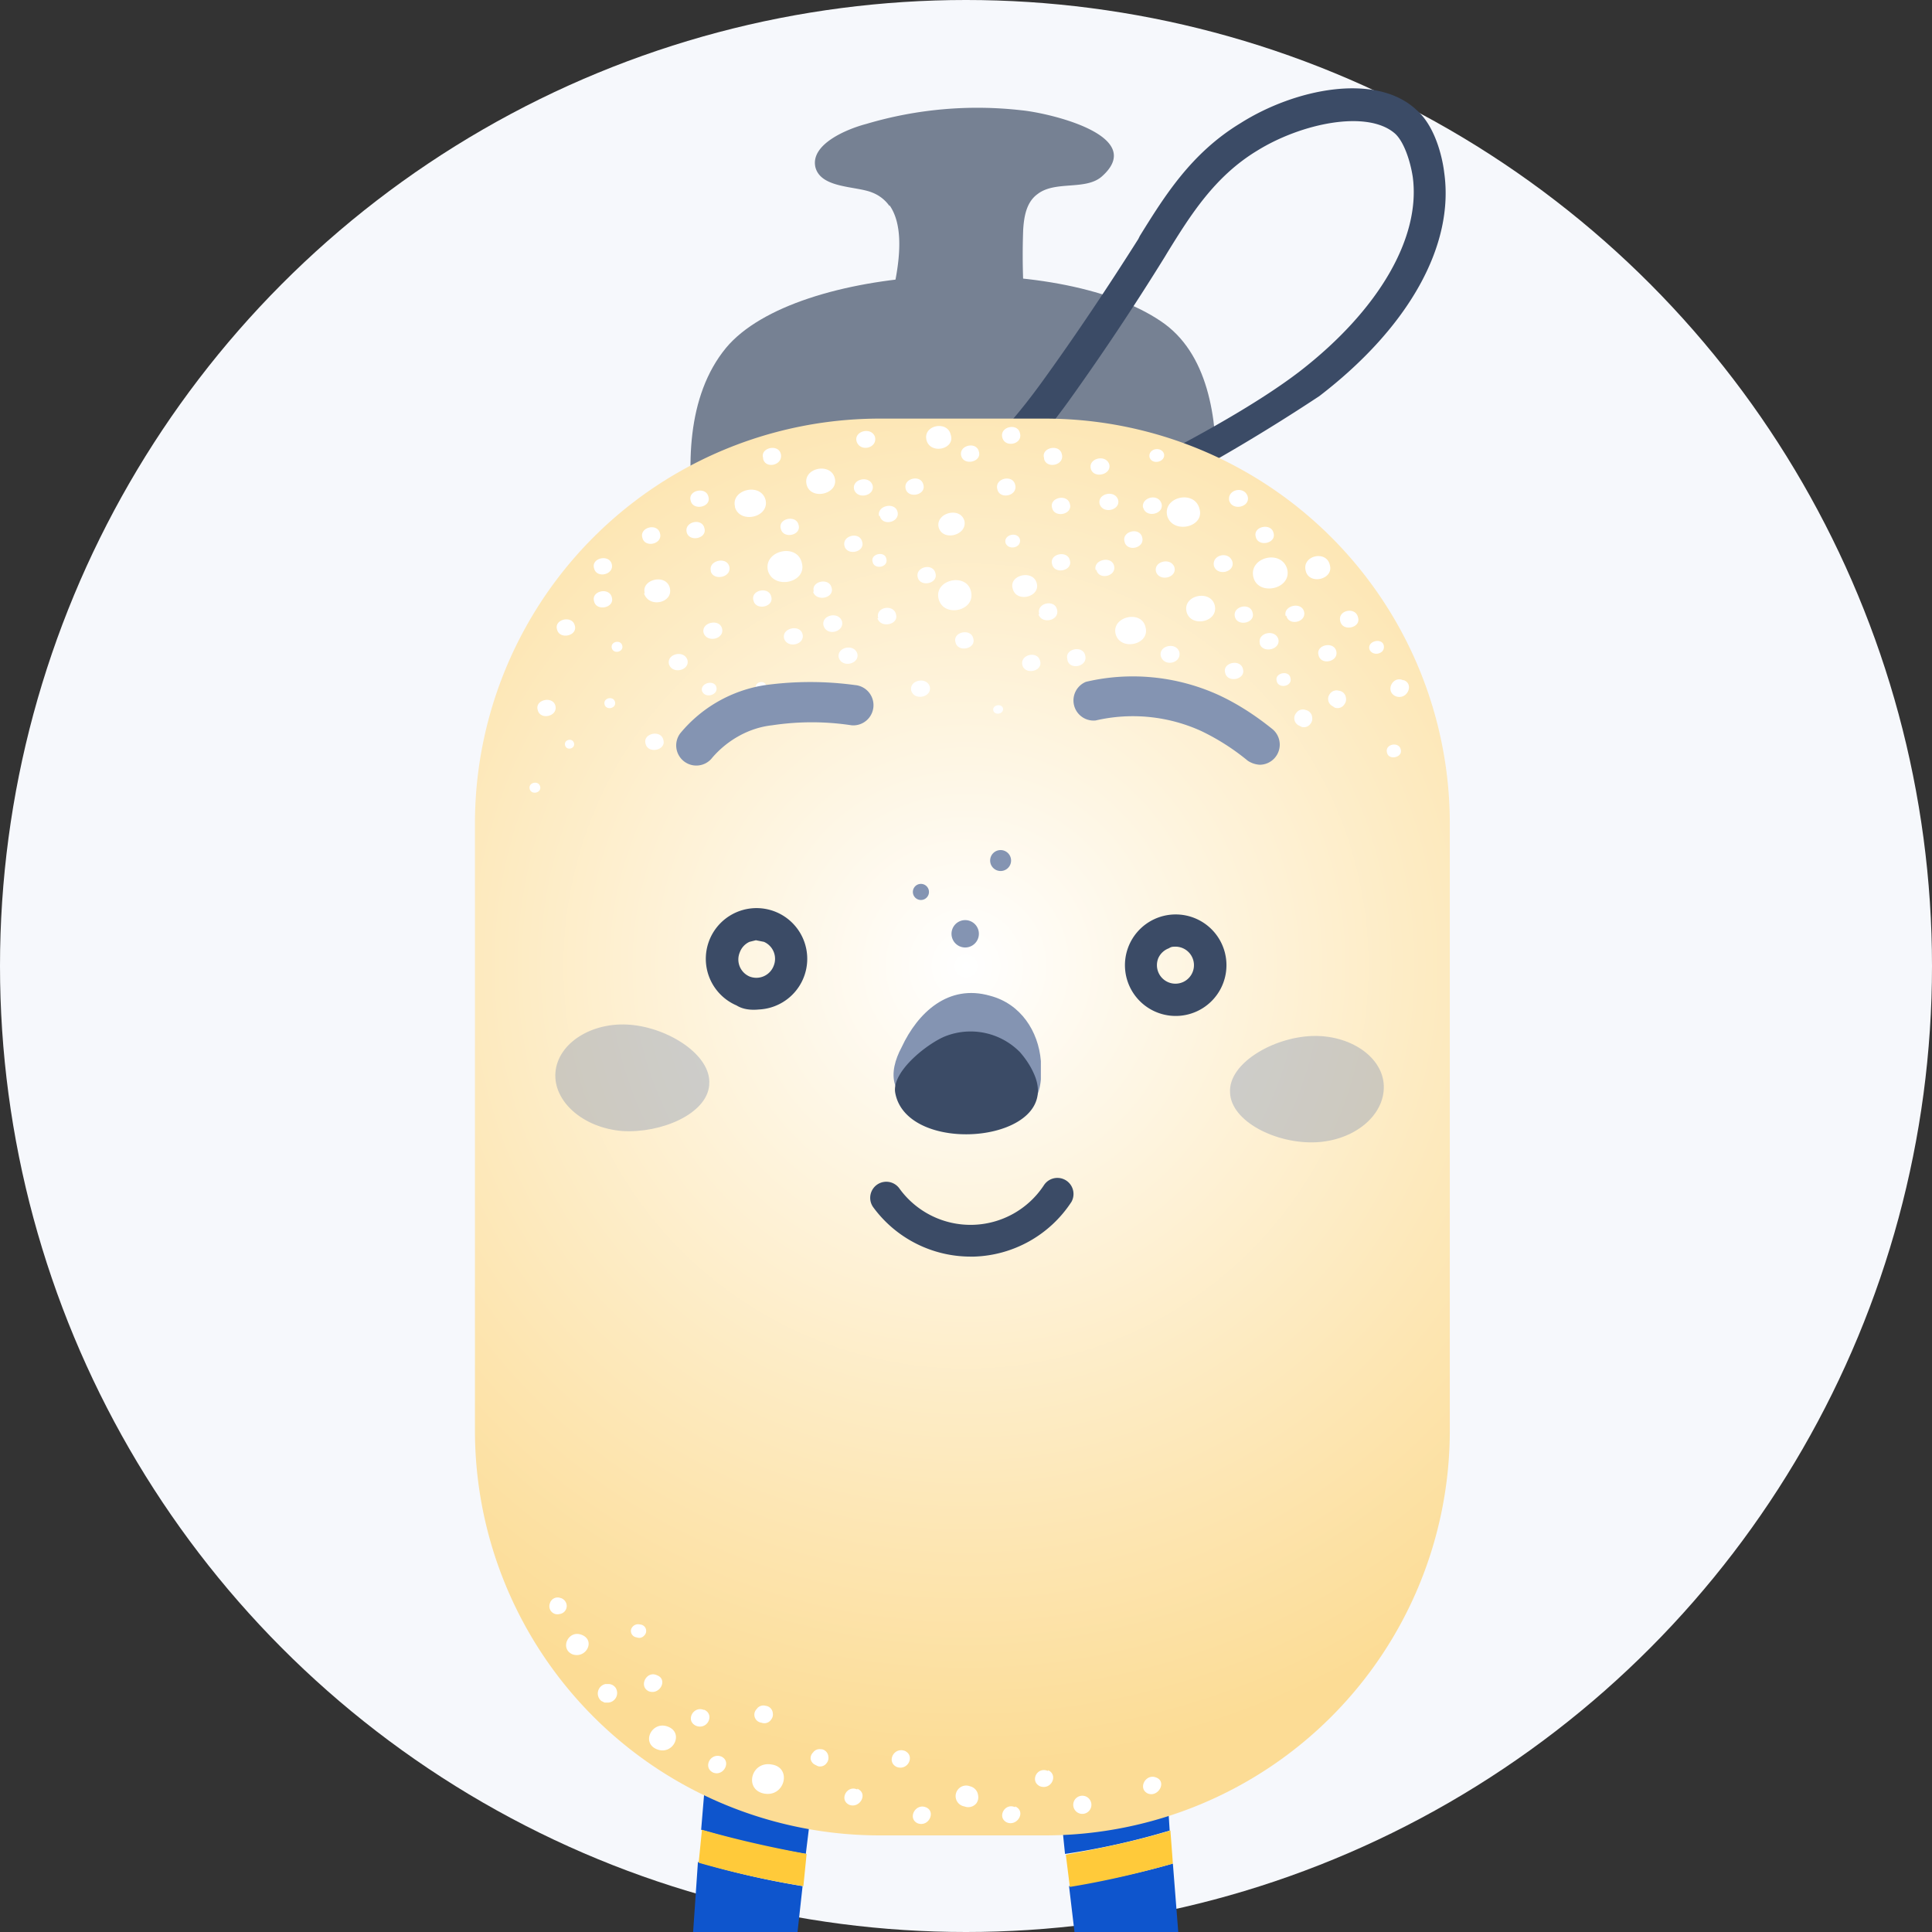 <svg width="200" height="200" viewBox="80 80 240 240" xmlns="http://www.w3.org/2000/svg" ><rect x="80" y="80" width="240" height="240" fill="#333333" stroke="none"/><circle cx="200" cy="200" r="120" fill="#F6F8FC"/><path d="m221.8 251.2-.4-6.2-50.8.5-.3 5.9c17 3 34.5 3 51.5-.2Zm1 19.5a141.7 141.7 0 0 1-53.2-.2l-.4 8.6c4.9 1.4 9.9 2.6 14.9 3.4 8-2.7 16.7-3.1 25-1l.1 1c4.7-.8 9.4-2 14-3.3l-.4-8.5ZM166 321.5c4.1 1.2 8.3 2.2 12.6 2.8l1.1-10c-4.3-.7-8.7-1.7-13-3l-.7 10.2Zm57.5-38.2a106 106 0 0 1-13.8 3.1l1.1 10.2c4.6-.7 9.1-1.6 13.5-2.9l-.8-10.4Zm-55.3 10.3c4.4 1.3 9 2.2 13.5 3l1.2-10.3a113 113 0 0 1-14-3.1l-.7 10.4Zm-1.1 13.7c4.3 1.3 8.7 2.3 13 3l1.2-9.8c-4.6-.6-9-1.6-13.4-2.8l-.8 9.6Zm-2.2 28.3c4 1.1 8 2 12.1 2.7l1.1-10c-4.2-.6-8.3-1.5-12.4-2.7l-.8 10Zm57.7-69-.6-11.4a144.8 144.8 0 0 1-51.8.2l-.4 11a142 142 0 0 0 52.8.3ZM164 347h12l.5-4.8c-4-.6-8-1.4-12-2.5l-.5 7.4Zm52.4-1.3h12l-.5-5.9c-3.9 1-7.9 2-12 2.5l.5 3.4Zm8.3-47.9a99.8 99.8 0 0 1-13.4 2.7l1 9.8a91 91 0 0 0 13-2.9l-.6-9.6Zm2.1 27.9c-4 1.2-8.2 2-12.4 2.7l1.2 10c4-.7 8-1.6 12-2.7l-.8-10Zm-1.1-14.2c-4.2 1.2-8.5 2.1-12.9 2.8l1.2 10.1c4.2-.7 8.4-1.6 12.5-2.7l-.8-10.2Z" fill="url(#trousersColor)"/><path d="M164.6 339.7c4 1 8 2 12 2.6l.4-4c-4-.7-8.1-1.6-12-2.7l-.4 4Zm1.1-14.1c4 1.2 8.2 2 12.4 2.7l.5-4c-4.3-.6-8.5-1.6-12.6-2.8l-.3 4.1Zm1.1-14.2c4.2 1.2 8.6 2.2 13 2.9l.4-4c-4.4-.8-8.8-1.8-13-3l-.4 4Zm1.1-13.7c4.4 1.2 8.8 2.2 13.4 2.8l.4-4c-4.6-.7-9-1.6-13.5-3l-.3 4.2Zm1.3-17-.2 2.5c4.5 1.3 9.2 2.4 13.9 3.1l.4-3.5.8-.3c-5-.8-10-2-14.8-3.4l-.1 1.6Zm46.4 57.6.4 4c4-.6 8-1.4 12-2.5l-.4-4c-4 1-8 2-12 2.5Zm10.9-16.6c-4.1 1.1-8.3 2-12.5 2.7l.4 4a101 101 0 0 0 12.4-2.6l-.3-4.1Zm-1.1-14.3c-4.3 1.3-8.6 2.2-13 3l.5 4c4.3-.7 8.6-1.7 12.8-2.9l-.3-4Zm-1.1-13.7c-4.4 1.3-9 2.2-13.5 2.9l.5 4c4.5-.7 9-1.6 13.4-2.8l-.4-4Zm-1-14.2v-.3c-4.6 1.4-9.3 2.4-14 3.2l.4 4c4.7-.7 9.3-1.8 13.9-3.1l-.3-3.8Zm-.5-8.8-.2-4a142.5 142.5 0 0 1-52.8-.3l-.2 4.1a138.9 138.9 0 0 0 53.2.2Zm-.8-15.4-.2-4a143 143 0 0 1-51.5.1l-.1 4c17.1 3.1 34.7 3 51.8-.1Z" fill="url(#stripeColor)"/><path d="M170.2 123.2c8.7-10.4 41-12.1 54-3.3 11.7 7.8 4.9 32.5 4.9 32.5l-59 6.8s-9.8-24 .1-36Z" fill="#768193"/><path d="M190.5 105.6a4.7 4.7 0 0 0-2.2-1.7c-2-.8-6.3-.5-7-3.1-.7-2.9 4-4.8 6.3-5.4a48.4 48.4 0 0 1 19.3-1.7c3.2.3 15.7 3.1 10 8.2-2 1.8-5.8.5-8 2.2-1.4 1-1.7 2.8-1.8 4.5-.3 8.4.6 16.8 3 25a37 37 0 0 1-18.6 1.6c-5.3-1-3.3-8.5-2.6-11.7 1-3.7 4.7-13.6 1.6-18Z" fill="#768193"/><path d="M203.3 150.7a2 2 0 0 1-.8-3.8c8.4-3.7 29-13.1 39-20.8 9.8-7.6 15-16.6 14-24.1-.3-2-1.1-4.4-2.2-5.4-3.4-3-11.6-1.3-17.1 2.1-5.3 3.2-8.3 8-11.2 12.7l-.3.5a318 318 0 0 1-12 18c-5.3 7.3-12.8 15.8-24.5 17.4a2 2 0 0 1-2-1 2 2 0 0 1 0-2.2 2 2 0 0 1 1.4-.8c10.2-1.4 17-9.2 21.8-15.8 4.2-5.8 8.2-11.8 12-17.8l.2-.4c3.1-5 6.4-10.3 12.5-14 6.8-4.3 16.8-6.3 21.8-1.7 2.7 2.3 3.4 6.9 3.5 7.8 1.3 9-4.3 19.2-15.5 27.8a236.2 236.2 0 0 1-40.6 21.5Z" fill="#3B4B66"/><path d="M209.8 132h-20.5a50.3 50.3 0 0 0-50.3 50.4v75.3a50.3 50.3 0 0 0 50.3 50.3h20.5a50.3 50.3 0 0 0 50.3-50.3v-75.3a50.3 50.3 0 0 0-50.3-50.4Z" fill="url(#bodyColor)"/><path d="M163 294.5c-2-.8-3.4 2-1.4 2.8 2 .8 3.4-2 1.4-2.8Zm-1.4-6.4c-1.3-.6-2.3 1.4-1 2 1.4.5 2.4-1.5 1-2ZM207 162.6c.3 1.3 2.6.8 2.2-.5-.3-1.3-2.5-.8-2.2.5Zm-13.8 3.2c.4 1.3 2.6.8 2.3-.5-.4-1.3-2.6-.8-2.3.5Zm39-2.2c.3 1.3 2.6.8 2.2-.5-.3-1.3-2.6-.8-2.2.5Zm-31.7 138.3a1.3 1.3 0 0 0-1.5.4 1.3 1.3 0 0 0 .8 2.1 1.3 1.3 0 0 0 1.5-.4 1.3 1.3 0 0 0 .2-1 1.3 1.3 0 0 0-1-1.1Zm5.6 2.6c-1.3-.6-2.3 1.3-1 1.9 1.3.5 2.4-1.4 1-2Zm-38.9-138.7c.3 1 2 .6 1.8-.4-.2-1-2-.6-1.8.4Zm-7 6.6c.3 1.3 2.6.8 2.2-.5-.3-1.3-2.6-.8-2.2.5Zm79.6-15.9c.3 1.3 2.5.8 2.2-.5-.3-1.3-2.6-.8-2.3.5ZM182 297.3a1 1 0 0 0-1 .4 1 1 0 0 0-.3.8 1 1 0 0 0 .5.7l.4.2a1 1 0 0 0 1.1-.4 1 1 0 0 0 .2-.8 1 1 0 0 0-.8-.9Zm33.6-130.6c.3 1.4 2.6.9 2.3-.5-.4-1.3-2.6-.8-2.3.5Zm-6.6-10.4c.4 1.3 2.7.8 2.3-.6-.3-1.3-2.6-.8-2.2.6Zm26.7-4.6c.6 2.4 4.8 1.5 4.2-1-.7-2.5-4.8-1.5-4.2 1Zm-37 8.1c.3 1.3 2.6.8 2.2-.5-.3-1.3-2.6-.8-2.2.5Zm-31.3 132.6c-1.3-.5-2.3 1.4-.9 2 1.4.5 2.3-1.4 1-2Zm51.2-133.6c.6 2.1 4.3 1.3 3.7-.9-.5-2.2-4.3-1.3-3.7.9Zm-45-4.2c.3 1.3 2.6.8 2.2-.5-.3-1.3-2.6-.8-2.2.5Zm65 10c.2 1 2 .7 1.7-.4-.2-1-2-.6-1.7.4Zm-22-22c.4 1.3 2.6.8 2.3-.5-.4-1.3-2.6-.8-2.3.5Zm-32.4 19.1c.4 1.3 2.6.8 2.3-.5-.4-1.3-2.6-.8-2.3.5ZM145.8 178c.2.8 1.5.5 1.3-.3-.2-.8-1.5-.5-1.3.3Zm8-23.3c.3 1.3 2.6.8 2.2-.5-.3-1.3-2.6-.8-2.2.5Zm15.8 143.5c-1.4-.5-2.3 1.4-1 2 1.3.5 2.3-1.4 1-2Zm72.6-147.3c.4 1.8 3.5 1.1 3-.7-.4-1.9-3.5-1.2-3 .7Zm-18.6 149.9c-1.3-.5-2.3 1.4-1 2 1.3.5 2.4-1.5 1-2Zm-19.1-166.5c.3 1.4 2.6.9 2.2-.5-.3-1.3-2.5-.8-2.2.5Zm1.3 18.8c.4 1.8 3.4 1.1 3-.6-.4-1.8-3.5-1.1-3 .6Zm10.4-2.3c.3 1.3 2.5.8 2.2-.5-.3-1.3-2.6-.8-2.3.5Zm-29.8-16c.4 1.4 2.6.9 2.3-.5-.4-1.3-2.6-.8-2.3.5Zm-11.6 2.2c.3 1.3 2.5.8 2.2-.6-.3-1.3-2.6-.8-2.2.5Zm39.9 166.1a1.1 1.1 0 1 0-.5 2.2 1.1 1.1 0 1 0 .5-2.2Zm8.9-152.1c.4 1.3 2.6.8 2.3-.5-.4-1.3-2.6-.8-2.3.5Zm.6 10.5c.4 1.4 2.6.9 2.3-.5-.4-1.3-2.6-.8-2.3.5Zm-27.6-7.1c.6 2.4 4.7 1.5 4-1-.6-2.3-4.6-1.4-4 1Zm16 7.6c.3 1.3 2.6.8 2.2-.6-.3-1.3-2.6-.8-2.2.5Zm-2.9-25c.3 1.3 2.6.8 2.2-.6-.3-1.3-2.6-.8-2.2.5Zm44.6 27.5c-1.3-.6-2.3 1.4-.9 2 1.4.5 2.3-1.5 1-2Zm-105.1-6.3c.3 1.3 2.6.8 2.2-.5-.3-1.3-2.6-.8-2.2.5Zm54.2 10.1c.2.6 1.3.4 1.2-.3-.2-.7-1.4-.4-1.2.3Zm-56.6-.1c.3 1.3 2.5.8 2.2-.5-.3-1.3-2.6-.8-2.2.5Zm42.2-11.4c.4 1.3 2.7.8 2.3-.5-.3-1.3-2.6-.9-2.2.5Zm-15.1 8.7c.2.8 1.5.5 1.3-.3-.2-.8-1.5-.5-1.3.3Zm56.9-15.2c.4 1.3 2.6.8 2.3-.5-.4-1.4-2.6-.9-2.3.5Zm15.5 15.5a1 1 0 0 0-1.1.4 1 1 0 0 0-.2.8 1 1 0 0 0 .5.7l.3.2a1 1 0 0 0 1.2-.4 1 1 0 0 0 .2-.8 1 1 0 0 0-.9-.9Zm-71.2 126.1a1 1 0 0 0-1.1.4 1 1 0 0 0 .6 1.7 1 1 0 0 0 1.2-.4 1 1 0 0 0 .2-.8 1 1 0 0 0-.9-.9ZM227.4 156c.5 2 4 1.3 3.5-.8-.5-2-4-1.3-3.5.8Zm-64.3 6.5c.4 1.3 2.6.8 2.3-.5-.4-1.3-2.6-.8-2.3.5Zm-3.6 119.3a.9.9 0 0 0-.7.1.9.9 0 0 0-.4.5.8.8 0 0 0 .7 1 .8.8 0 0 0 .9-.2.8.8 0 0 0-.5-1.4Zm84.3-120.4c.3 1.3 2.5.8 2.2-.5-.3-1.3-2.6-.8-2.2.5Zm-33.1-11.3c.3 1.3 2.6.8 2.2-.5-.3-1.3-2.6-.8-2.2.5Zm-34.8 149.1c-2.6-.5-3.5 3.1-1 3.6 2.6.5 3.5-3.2 1-3.6ZM225 144.1c.7 2.3 4.7 1.4 4-.9-.6-2.4-4.6-1.5-4 .9Zm11.5 15.9c.4 1.2 2.6.7 2.3-.6-.4-1.3-2.6-.8-2.3.5Zm-.5-13.3c.3 1.3 2.6.8 2.2-.5-.3-1.3-2.6-.8-2.2.5Zm-43.6 150.8c-1.4-.5-2.3 1.4-1 2 1.4.5 2.3-1.4 1-2Zm-15-138.2c.4 1.3 2.6.8 2.3-.5-.3-1.3-2.6-.8-2.3.5Zm64.8 8.9a1 1 0 0 0-1.2.4 1 1 0 0 0 .3 1.5l.4.2a1 1 0 0 0 1.1-.4 1 1 0 0 0 .2-.8 1 1 0 0 0-.8-.9Zm-92.6 110.3a1 1 0 0 0-1.3.7 1 1 0 0 0 1.2 1.3 1 1 0 0 0 .7-.4 1 1 0 0 0 0-1.2 1 1 0 0 0-.6-.4Zm6.1 10.7h-.5a1.2 1.2 0 0 0-.5 2.1l.4.2h.5a1.2 1.2 0 0 0 .9-1.8 1.1 1.1 0 0 0-.8-.5Zm-3.4-6.1c-1.7-.7-2.8 1.7-1.2 2.4 1.7.6 2.9-1.7 1.2-2.4Zm80.4-140.9c.4 1.3 2.6.8 2.3-.5-.4-1.4-2.6-.9-2.3.5Zm-37.6-7.5c.5 1.8 3.6 1.1 3-.7-.4-1.8-3.5-1.2-3 .7Zm38.3 21.9c.3 1.3 2.6.8 2.2-.5-.3-1.3-2.5-.8-2.2.5Zm16.7 4c.3 1 2 .7 1.8-.4-.2-1-2-.6-1.8.4Zm-3.6-3.4c.3 1.3 2.6.8 2.2-.5-.3-1.4-2.6-.9-2.2.5Zm5.8 16.3c.2 1 2 .6 1.7-.4-.2-1-2-.7-1.7.4Zm-65.8 128.8c-1.3-.6-2.3 1.3-1 1.9 1.3.5 2.4-1.4 1-2Zm23.7-2.3c-1.4-.6-2.3 1.3-1 1.9 1.4.5 2.3-1.4 1-2Zm-15.2 4.5c-1.3-.5-2.3 1.4-1 2 1.4.5 2.3-1.5 1-2Zm-35.2-157.7c.3 1.3 2.5.8 2.2-.5-.3-1.4-2.6-.8-2.2.5Zm25.1 1c.3 1.3 2.6.8 2.2-.5-.3-1.3-2.5-.8-2.2.5Zm7.6-7.1c.3 1.3 2.6.8 2.2-.5-.3-1.3-2.5-.8-2.2.5ZM168.3 151c.4 1.2 2.6.7 2.3-.6-.3-1.3-2.6-.8-2.3.5Zm7.1-.1c.7 2.4 4.9 1.5 4.2-1-.6-2.5-4.8-1.5-4.2 1Zm-4.1-7.9c.6 2.1 4.3 1.3 3.8-.9-.6-2.2-4.3-1.3-3.8.8Zm17.1 6.8c.2 1 2 .7 1.7-.4-.2-1-2-.6-1.7.4Zm-22.6-7.6c.3 1.3 2.6.8 2.2-.5-.3-1.3-2.6-.8-2.2.5Zm30.8 3.3c.5 1.8 3.6 1 3.2-.8-.5-1.8-3.6-1-3.2.8Zm-29.2 13.1c.4 1.3 2.6.8 2.3-.5-.3-1.3-2.6-.8-2.3.5Zm9.6-12.9c.3 1.3 2.6.8 2.2-.5-.3-1.3-2.6-.8-2.2.5Zm-11.7.4c.3 1.3 2.6.8 2.2-.5-.3-1.3-2.5-.8-2.2.5Zm28.7 5.6c.3 1.3 2.6.8 2.2-.5-.3-1.3-2.5-.8-2.2.5Zm-11.7 6c.4 1.4 2.6.8 2.3-.5-.4-1.3-2.6-.8-2.3.5Zm-2.1-17.5c.5 2 4 1.2 3.5-.8s-4-1.3-3.5.8Zm.8 13.3c.4 1.3 2.7.8 2.3-.5-.3-1.3-2.6-.8-2.2.5Zm8.3-9.4c.3 1.3 2.5.8 2.2-.5-.3-1.3-2.6-.8-2.3.5Zm-29.3 9.6c.6 1.9 3.7 1.2 3.2-.7-.5-1.8-3.6-1-3.1.7Zm26.1-12.9c.4 1.3 2.6.8 2.3-.5-.4-1.3-2.6-.8-2.3.5Zm-32.3 9.8c.3 1.3 2.5.8 2.2-.5-.3-1.3-2.6-.8-2.2.5Zm65.9-3.3c.3 1.3 2.5.8 2.2-.5-.3-1.4-2.6-.8-2.2.5Zm3.1-10.5c.3 1 2 .6 1.8-.4-.3-1-2-.7-1.8.4Zm-.8 6.2c.3 1.4 2.6.9 2.3-.4-.4-1.4-2.6-.8-2.3.5Zm-11.3.1c.3 1.3 2.6.8 2.2-.5-.3-1.3-2.6-.8-2.2.5Zm-55.6 24.4c.2.8 1.5.5 1.3-.3-.2-.8-1.5-.5-1.3.3Zm-4.9 5.1c.2.7 1.3.4 1.1-.3-.2-.7-1.3-.4-1.1.3Zm65.3-34.4c.3 1.3 2.6.8 2.3-.5-.4-1.3-2.6-.8-2.3.5ZM156 160.5c.2.8 1.5.5 1.3-.3-.2-.8-1.5-.5-1.3.3Zm47.9-19.7c.3 1.3 2.6.8 2.2-.6-.3-1.3-2.6-.8-2.2.6Zm1 6.6c.3 1 2 .7 1.8-.4-.3-1-2-.6-1.8.4Zm-5.5-10.8c.3 1.3 2.6.8 2.2-.5-.3-1.3-2.5-.8-2.2.5Z" fill="#fff"/><path d="M209.3 211.8v2.3c-.3 3.6-3 5.6-6.3 6.3-5.2 1.1-10-.4-11.8-5.6-.5-1.5 0-3.2.8-4.7 2-4.3 5.8-7.9 11-6.4 3.8 1 6 4.4 6.3 8.1Z" fill="#8494B2"/><path opacity=".4" d="M232.8 215.7c.1 3.6 5.7 6.4 10.6 6.2 4.8-.2 8.6-3.3 8.5-7-.1-3.6-4.2-6.4-9-6.2-4.8.2-10.3 3.4-10.1 7Zm-64.7-.9c-.3 3.6-6 6-10.8 5.7-4.9-.4-8.6-3.7-8.3-7.3.3-3.6 4.5-6.3 9.3-5.9 4.8.4 10.1 3.8 9.8 7.4Z" fill="#8494B2"/><path d="M204.3 188.2a1.3 1.3 0 1 0 0-2.6 1.3 1.3 0 0 0 0 2.6Zm-9.9 3.6a1 1 0 1 0 0-2 1 1 0 0 0 0 2Zm5.5 5.9a1.7 1.7 0 1 0 0-3.4 1.7 1.7 0 0 0 0 3.4Z" fill="#8494B2"/><path d="M208.4 213.3c4 8.6-15.8 10.6-17.2 2.4-.4-2.7 4.2-6.2 6.3-7a8.6 8.6 0 0 1 9.2 2c.7.8 1.3 1.7 1.7 2.6Zm-34.1-7.9c-1 .1-2 0-2.8-.5a6.3 6.3 0 1 1 2.8.5Zm-.4-8.6-.8.2a2.3 2.3 0 0 0-1.2 1.3 2.3 2.3 0 0 0 1.2 3 2.3 2.3 0 0 0 3-1.3 2.3 2.3 0 0 0-1.2-3l-1-.2Zm52.4 9.4a6.3 6.3 0 1 1-.5-12.6 6.3 6.3 0 0 1 .5 12.6Zm-.3-8.6c-.3 0-.5 0-.8.2a2.3 2.3 0 0 0-1.3 1.2 2.3 2.3 0 1 0 2-1.4Zm-25.4 38.5a15 15 0 0 1-12.1-6.1 2 2 0 0 1 3.2-2.4 10.9 10.9 0 0 0 18-.4 2 2 0 0 1 3.4 2.1 15 15 0 0 1-12.1 6.8h-.4Z" fill="#3B4B66"/><path d="M166.5 175.1a2.5 2.5 0 0 1-2-4 17 17 0 0 1 10.6-6c3.7-.5 7.4-.5 11.1 0a2.5 2.5 0 0 1-.4 5c-3.3-.5-6.6-.5-9.9 0-2.8.3-5.5 1.8-7.4 4a2.5 2.5 0 0 1-2 1Zm70-.1a3 3 0 0 1-1.5-.5 28.3 28.3 0 0 0-5.8-3.7 20.5 20.5 0 0 0-13.1-1.3 2.5 2.5 0 0 1-1.2-4.8c5.5-1.3 11.3-.7 16.4 1.6 2.4 1.1 4.7 2.6 6.8 4.3a2.5 2.5 0 0 1-1.6 4.4Z" fill="#8494B2"/><defs><radialGradient id="bodyColor" cx="200" cy="200" r="100" gradientUnits="userSpaceOnUse"><stop stop-color="#FFF"/><stop offset="1" stop-color="#FCDC95"/></radialGradient><linearGradient id="bodyPlainColor"><stop stop-color="#FCDC95"/></linearGradient><linearGradient id="trousersColor"><stop stop-color="#0E55CD"/></linearGradient><linearGradient id="stripeColor"><stop stop-color="#FFCA3A"/></linearGradient><linearGradient id="skinColor"><stop stop-color="#FFD7C8"/></linearGradient></defs></svg>